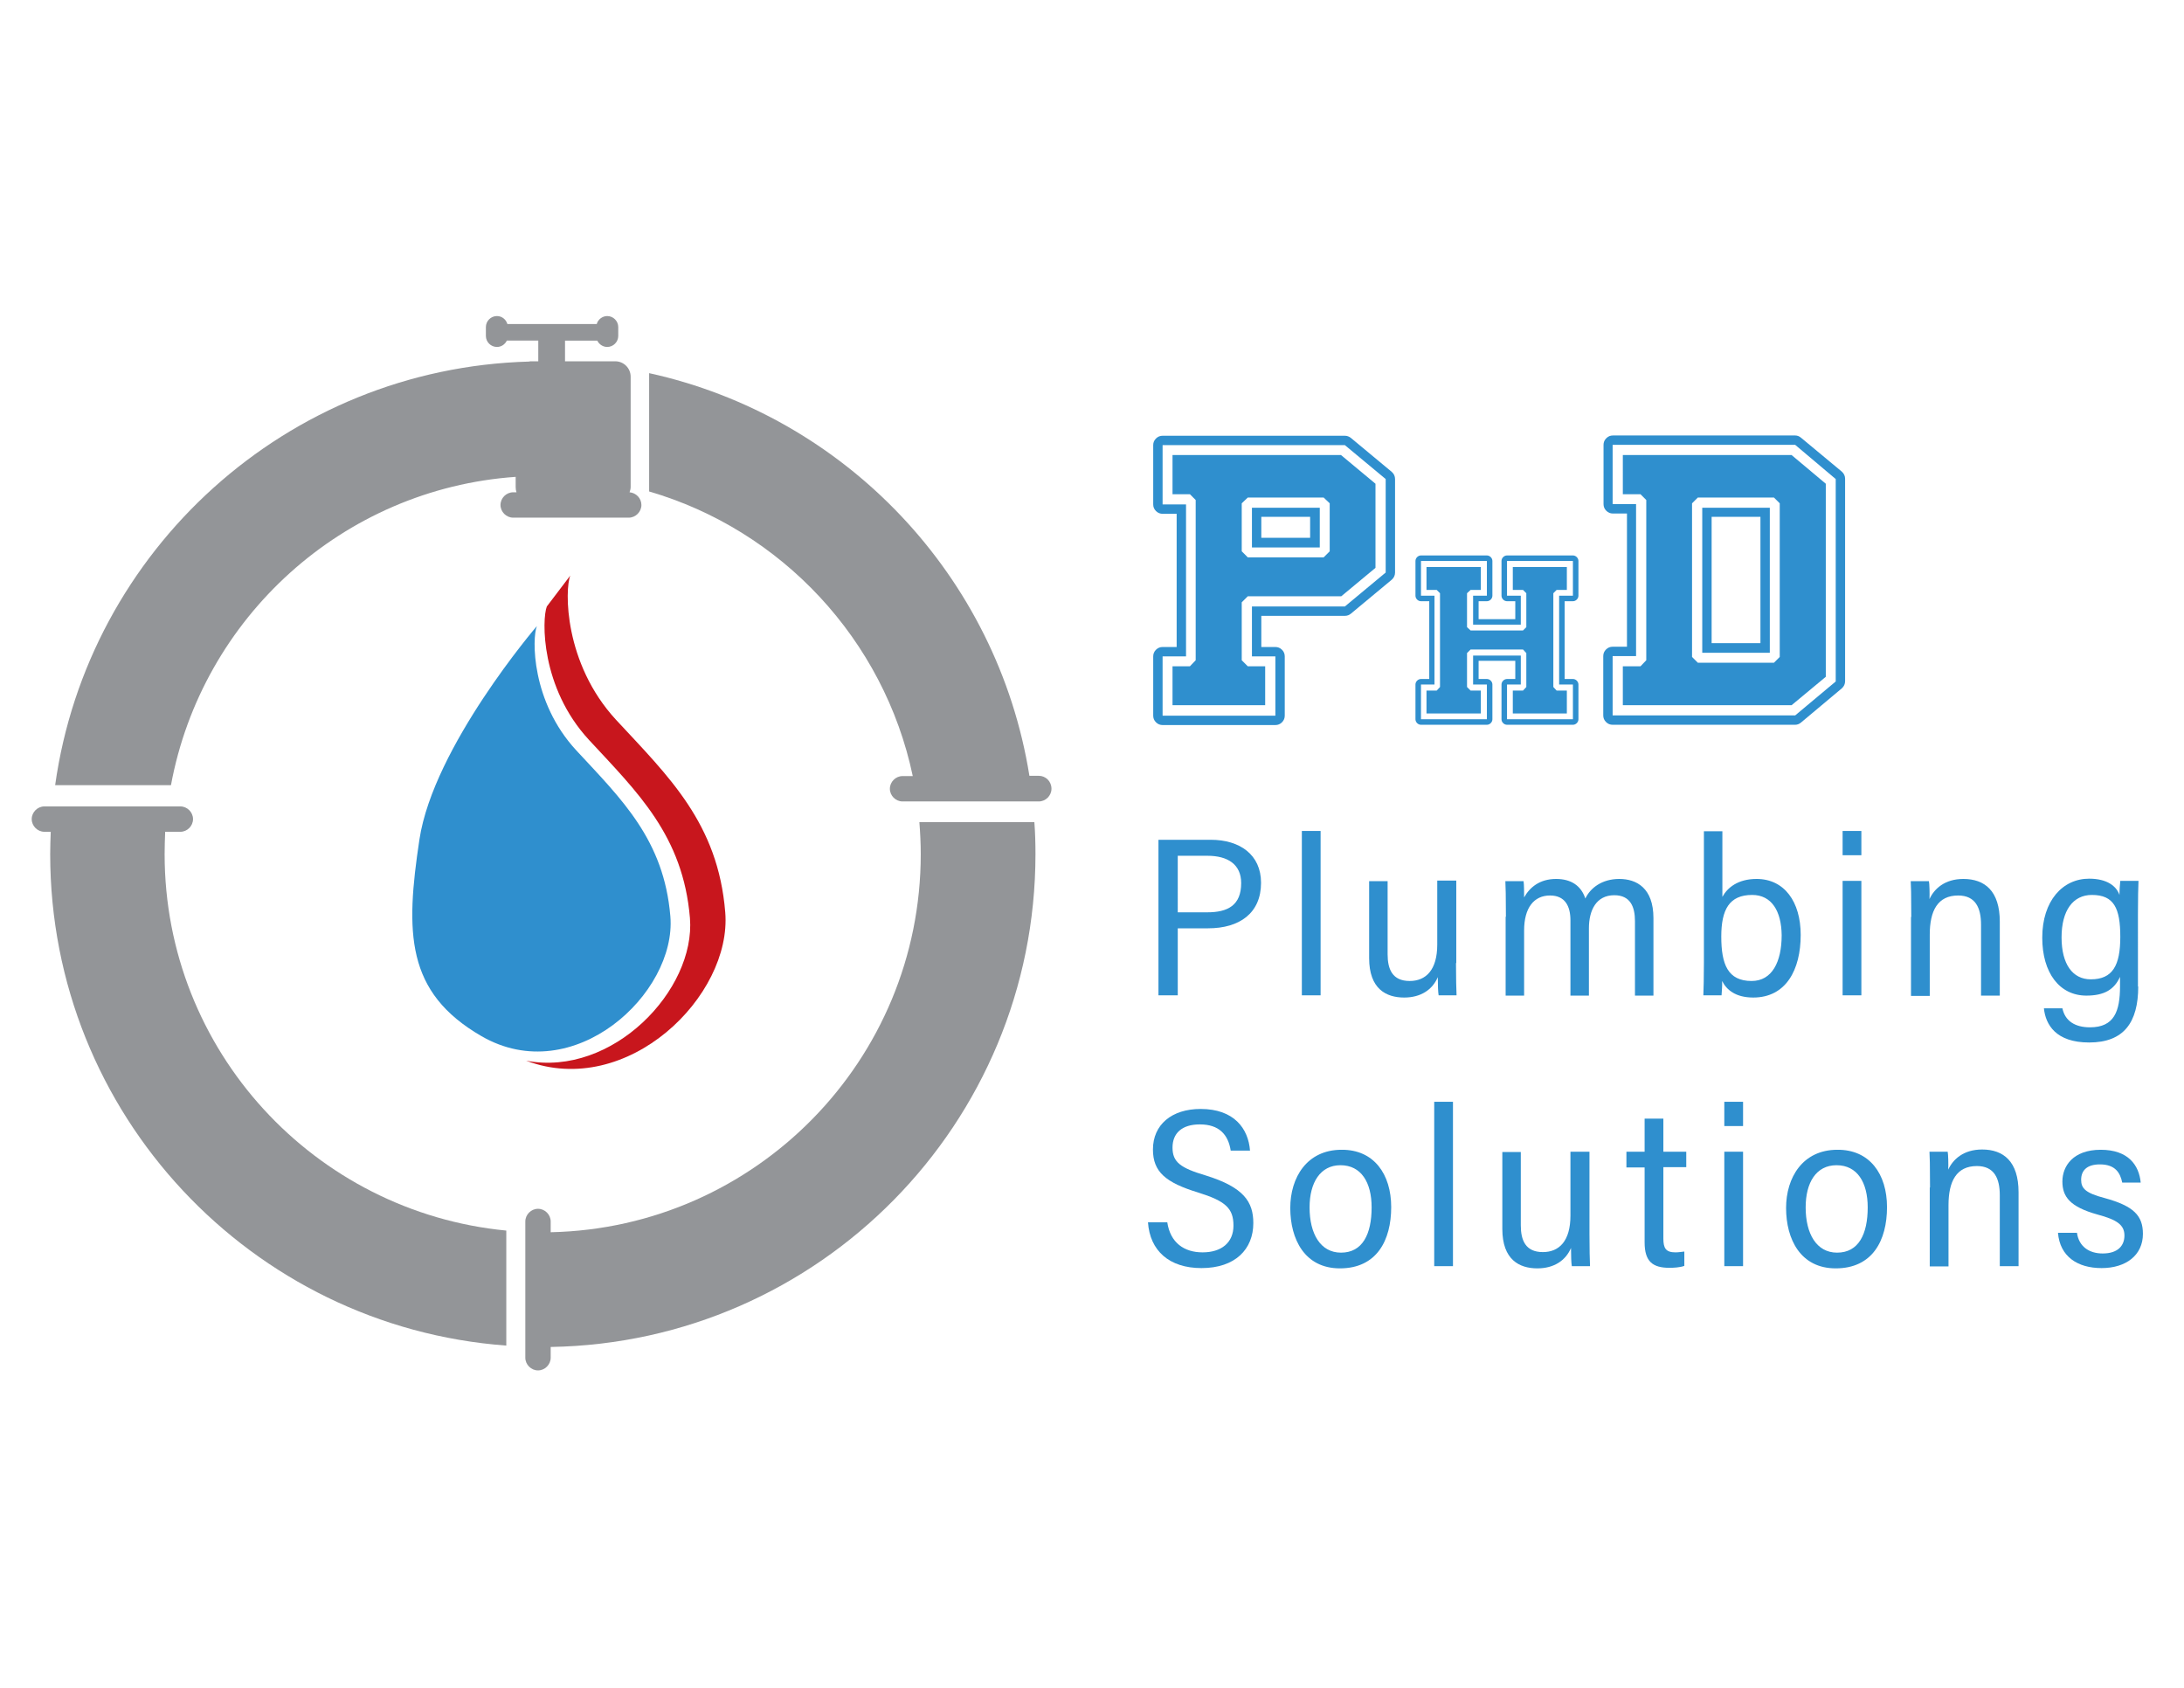 <?xml version="1.0" encoding="utf-8"?>
<!-- Generator: Adobe Illustrator 28.1.0, SVG Export Plug-In . SVG Version: 6.00 Build 0)  -->
<svg version="1.1" id="Layer_1" xmlns="http://www.w3.org/2000/svg" xmlns:xlink="http://www.w3.org/1999/xlink" x="0px" y="0px"
	 viewBox="0 0 792 612" style="enable-background:new 0 0 792 612;" xml:space="preserve">
<style type="text/css">
	.st0{fill:#2F8FCE;}
	.st1{fill:#939598;}
	.st2{fill:#C8161D;}
</style>
<g>
	<path class="st0" d="M457.4,223.3v11.3h5.1c0.9,0,1.7,0.3,2.4,1c0.7,0.7,1,1.5,1,2.4v21.5c0,0.9-0.3,1.7-1,2.4
		c-0.7,0.7-1.5,1-2.4,1h-40.9c-0.9,0-1.7-0.3-2.4-1c-0.7-0.7-1-1.5-1-2.4v-21.5c0-0.9,0.3-1.7,1-2.4c0.7-0.7,1.5-1,2.4-1h5.1v-48.3
		h-5.1c-0.9,0-1.7-0.3-2.4-1c-0.7-0.7-1-1.5-1-2.4v-21.5c0-0.9,0.3-1.7,1-2.4c0.7-0.7,1.5-1,2.4-1h66.1c0.8,0,1.6,0.3,2.2,0.8
		l14.8,12.3c0.8,0.7,1.2,1.6,1.2,2.6v33.9c0,1-0.4,1.9-1.2,2.6l-14.8,12.3c-0.6,0.5-1.3,0.8-2.2,0.8H457.4z M454,219.9h33.7
		l14.8-12.3v-33.9l-14.8-12.3h-66.1v21.5h8.5v55.1h-8.5v21.5h40.9v-21.5H454V219.9z M486.4,216.2h-33.9l-2.2,2.2v21l2.2,2.2h6.3
		v14.1h-33.6v-14.1h6.3l2.1-2.2v-58.1l-2.1-2.1h-6.3V165h61.1l12.5,10.4v30.5L486.4,216.2z M452.5,180.4l-2.2,2.1v17.4l2.2,2.2H480
		l2.2-2.2v-17.4l-2.2-2.1H452.5z M454,184.1h24.6v14.4H454V184.1z M457.4,187.4v7.6h17.7v-7.6H457.4z"/>
	<path class="st0" d="M536.2,218v6.5h13.3V218h-3c-0.5,0-1-0.2-1.4-0.6c-0.4-0.4-0.6-0.9-0.6-1.4v-12.6c0-0.5,0.2-1,0.6-1.4
		c0.4-0.4,0.9-0.6,1.4-0.6h23.9c0.5,0,1,0.2,1.4,0.6c0.4,0.4,0.6,0.9,0.6,1.4V216c0,0.5-0.2,1-0.6,1.4c-0.4,0.4-0.9,0.6-1.4,0.6h-3
		v28.2h3c0.5,0,1,0.2,1.4,0.6c0.4,0.4,0.6,0.9,0.6,1.4v12.6c0,0.5-0.2,1-0.6,1.4c-0.4,0.4-0.9,0.6-1.4,0.6h-23.9
		c-0.5,0-1-0.2-1.4-0.6c-0.4-0.4-0.6-0.9-0.6-1.4v-12.6c0-0.5,0.2-1,0.6-1.4c0.4-0.4,0.9-0.6,1.4-0.6h3v-6.6h-13.3v6.6h3
		c0.5,0,1,0.2,1.4,0.6c0.4,0.4,0.6,0.9,0.6,1.4v12.6c0,0.5-0.2,1-0.6,1.4c-0.4,0.4-0.9,0.6-1.4,0.6h-23.9c-0.5,0-1-0.2-1.4-0.6
		c-0.4-0.4-0.6-0.9-0.6-1.4v-12.6c0-0.5,0.2-1,0.6-1.4c0.4-0.4,0.9-0.6,1.4-0.6h3V218h-3c-0.5,0-1-0.2-1.4-0.6
		c-0.4-0.4-0.6-0.9-0.6-1.4v-12.6c0-0.5,0.2-1,0.6-1.4c0.4-0.4,0.9-0.6,1.4-0.6h23.9c0.5,0,1,0.2,1.4,0.6c0.4,0.4,0.6,0.9,0.6,1.4
		V216c0,0.5-0.2,1-0.6,1.4c-0.4,0.4-0.9,0.6-1.4,0.6H536.2z M534.2,216h5v-12.6h-23.9V216h4.9v32.2h-4.9v12.6h23.9v-12.6h-5v-10.5
		h17.3v10.5h-5v12.6h23.9v-12.6h-5V216h5v-12.6h-23.9V216h5v10.5h-17.3V216z M537,213.9h-3.7l-1.3,1.2v12.3l1.3,1.2h19l1.2-1.2
		v-12.3l-1.2-1.2h-3.7v-8.3h19.6v8.3h-3.7l-1.2,1.2v34l1.2,1.3h3.7v8.3h-19.6v-8.3h3.7l1.2-1.3v-12.3l-1.2-1.3h-19l-1.3,1.3v12.3
		l1.3,1.3h3.7v8.3h-19.7v-8.3h3.7l1.2-1.3v-34l-1.2-1.2h-3.7v-8.3H537V213.9z"/>
	<path class="st0" d="M590,234.5v-48.3h-5.1c-0.9,0-1.7-0.3-2.4-1c-0.7-0.7-1-1.5-1-2.4v-21.5c0-0.9,0.3-1.7,1-2.4
		c0.7-0.7,1.5-1,2.4-1H651c0.8,0,1.5,0.3,2.1,0.8l14.8,12.3c0.8,0.7,1.2,1.6,1.2,2.6V247c0,1-0.4,1.9-1.2,2.6L653.1,262
		c-0.6,0.5-1.3,0.8-2.1,0.8h-66.2c-0.9,0-1.7-0.3-2.4-1c-0.7-0.7-1-1.5-1-2.4v-21.5c0-0.9,0.3-1.7,1-2.4c0.7-0.7,1.5-1,2.4-1H590z
		 M651,259.4l14.7-12.3v-73.4L651,161.3h-66.2v21.5h8.5v55.1h-8.5v21.5H651z M649.7,255.7h-61.2v-14.1h6.4l2.1-2.2v-58.1l-2.1-2.1
		h-6.4V165h61.2l12.4,10.4v70L649.7,255.7z M615.7,180.4l-2.1,2.1v55.7l2.1,2.1h27.6l2.1-2.1v-55.7l-2.1-2.1H615.7z M617.3,184.1
		h24.5v52.6h-24.5V184.1z M620.7,187.4v45.8h17.7v-45.8H620.7z"/>
	<path class="st0" d="M420.1,304.5h19c10.5,0,18.2,5.4,18.2,15.6c0,11-7.8,16.5-19.2,16.5h-11v24.3h-7V304.5z M427.1,330.8h10.7
		c7.4,0,12.3-2.5,12.3-10.6c0-6.8-4.9-9.9-12.2-9.9h-10.8V330.8z"/>
	<path class="st0" d="M472.1,360.9v-59.6h6.8v59.6H472.1z"/>
	<path class="st0" d="M528,349.2c0,5.2,0.1,9.7,0.2,11.7h-6.5c-0.2-1.1-0.3-3.7-0.3-6.6c-1.9,4.5-6.1,7.4-12.2,7.4
		c-6.5,0-12.7-3.1-12.7-14.3v-27.9h6.7V346c0,5.4,1.7,9.7,8,9.7c5.9,0,10-4,10-13.2v-23.2h6.9V349.2z"/>
	<path class="st0" d="M546.1,332.4c0-7.4-0.1-11-0.2-12.9h6.6c0.2,1.1,0.2,4.4,0.2,5.9c2-3.6,5.6-6.7,11.6-6.7
		c5.5,0,9.1,2.5,10.6,7.1c1.8-3.8,6-7.1,12.3-7.1s12.4,3.3,12.4,14.2v28.1h-6.7v-27c0-5.1-1.6-9.4-7.5-9.4c-6.5,0-9.2,5.4-9.2,12
		v24.4h-6.7v-27.3c0-5.2-2-9-7.4-9c-5.8,0-9.4,4.4-9.4,12.7v23.6h-6.7V332.4z"/>
	<path class="st0" d="M617.8,301.4h6.8v23.8c1.8-3.3,5.6-6.5,12.4-6.5c10.1,0,16,8.3,16,20.3c0,12.6-5.3,22.7-17.2,22.7
		c-6.4,0-9.7-2.8-11.3-6c0.1,1.6-0.1,3.5-0.2,5.2h-6.6c0.1-2.3,0.2-6.6,0.2-11.8V301.4z M635.4,324.5c-8.3,0-11.2,5.3-11.2,15.1
		c0,10.1,2.4,16.1,11,16.1c7.4,0,10.9-6.9,10.9-16.6C646,330.4,642.5,324.5,635.4,324.5z"/>
	<path class="st0" d="M668.2,310.1v-8.8h6.8v8.8H668.2z M668.2,319.4h6.8v41.5h-6.8V319.4z"/>
	<path class="st0" d="M693.1,332.5c0-8.7-0.1-11.2-0.2-13h6.6c0.2,0.8,0.3,4.7,0.2,6.5c1.7-3.7,5.5-7.3,12.3-7.3
		c7.7,0,13.2,4.3,13.2,15.5v26.8h-6.8v-25.7c0-6.1-2-10.6-8.3-10.6c-7.4,0-10.3,5.5-10.3,14.2v22.2h-6.8V332.5z"/>
	<path class="st0" d="M775.4,357.7c0,13-5.2,20.3-17.8,20.3c-12.1,0-15.8-6.5-16.4-12.4h6.7c1,4.7,4.7,6.9,10,6.9
		c8.8,0,10.9-5.8,10.9-14.9v-3.4c-2.1,4.6-5.7,6.8-12.2,6.8c-9.7,0-16-8.2-16-21c0-13.4,7.4-21.4,17-21.4c6.5,0,9.9,2.7,11,5.9
		c0-1.8,0.2-4.2,0.3-5.1h6.6c-0.1,2-0.2,6.4-0.2,12V357.7z M758.2,355.1c7.9,0,10.7-5,10.7-15.4c0-10.4-2.3-15.2-10.3-15.2
		c-6.9,0-11,5.7-11,15.4S751.6,355.1,758.2,355.1z"/>
	<path class="st0" d="M423.3,443.2c1.1,7.4,6.1,10.9,12.8,10.9c6.8,0,11.2-3.5,11.2-9.7c0-6.3-2.9-8.9-12.8-12
		c-11.8-3.6-16.4-7.5-16.4-15.6c0-9,6.8-14.7,17.3-14.7c12.1,0,17.3,7.1,17.9,15.1h-7c-0.9-5.8-4.2-9.5-11.2-9.5
		c-6.6,0-9.9,3.3-9.9,8.4c0,5.3,2.9,7.4,12,10.1c13.9,4.3,17.3,9.6,17.3,17.3c0,9.4-6.5,16.3-18.8,16.3c-11.7,0-18.7-6.3-19.4-16.6
		H423.3z"/>
	<path class="st0" d="M504.5,437.7c0,12-5.2,22.2-18.6,22.2c-12.8,0-18-10.6-18-21.9c0-11,6-21.1,18.6-21.1
		C498.2,416.8,504.5,425.7,504.5,437.7z M474.9,437.8c0,9.5,3.9,16.4,11.4,16.4c7.8,0,11.1-6.7,11.1-16.4c0-9.1-3.8-15.3-11.3-15.3
		C478.8,422.5,474.9,428.8,474.9,437.8z"/>
	<path class="st0" d="M520.1,459.1v-59.6h6.8v59.6H520.1z"/>
	<path class="st0" d="M576.4,447.4c0,5.2,0.1,9.7,0.2,11.7H570c-0.2-1.1-0.3-3.7-0.3-6.6c-1.9,4.5-6.1,7.4-12.2,7.4
		c-6.5,0-12.7-3.1-12.7-14.3v-27.9h6.7v26.6c0,5.4,1.7,9.7,8,9.7c5.9,0,10-4,10-13.2v-23.2h6.9V447.4z"/>
	<path class="st0" d="M589.8,417.6h6.6v-12h6.8v12h8.3v5.6h-8.3v25.9c0,3.5,0.9,5,4.4,5c1.1,0,2.3-0.2,3.2-0.3v5.2
		c-1.6,0.6-4,0.7-5.4,0.7c-6.1,0-9-2.3-9-9.2v-27.2h-6.6V417.6z"/>
	<path class="st0" d="M625.3,408.3v-8.8h6.8v8.8H625.3z M625.3,417.6h6.8v41.5h-6.8V417.6z"/>
	<path class="st0" d="M684.3,437.7c0,12-5.2,22.2-18.6,22.2c-12.8,0-18-10.6-18-21.9c0-11,6-21.1,18.6-21.1
		C678,416.8,684.3,425.7,684.3,437.7z M654.8,437.8c0,9.5,3.9,16.4,11.4,16.4c7.8,0,11.1-6.7,11.1-16.4c0-9.1-3.8-15.3-11.3-15.3
		C658.6,422.5,654.8,428.8,654.8,437.8z"/>
	<path class="st0" d="M699.9,430.6c0-8.7-0.1-11.2-0.2-13h6.6c0.2,0.8,0.3,4.7,0.2,6.5c1.7-3.7,5.5-7.3,12.3-7.3
		c7.7,0,13.2,4.3,13.2,15.5v26.8h-6.8v-25.7c0-6.1-2-10.6-8.3-10.6c-7.4,0-10.3,5.5-10.3,14.2v22.2h-6.8V430.6z"/>
	<path class="st0" d="M753.2,447.1c0.7,4.8,4.3,7.4,9.3,7.4c5.7,0,7.9-3,7.9-6.5c0-3.8-2.6-5.7-9.7-7.6c-10.1-2.8-12.8-6.5-12.8-12
		c0-5.5,3.8-11.5,13.9-11.5c10,0,13.9,5.6,14.5,11.9h-6.7c-0.7-3.4-2.4-6.6-8.1-6.6c-4.7,0-6.8,2.2-6.8,5.6c0,3.1,1.6,4.8,8.5,6.6
		c10.6,2.9,13.9,6.4,13.9,13c0,7.7-6.1,12.4-15,12.4c-8.6,0-15.1-4.1-15.8-12.8H753.2z"/>
</g>
<g>
	<path class="st0" d="M194.7,227c0,0-37.5,43.7-42.6,77.4c-5.1,33.8-5,55.4,22.5,71.3c33.4,19.3,70.8-15.5,68.5-43.4
		c-2.3-27.8-17.7-42.5-34.1-60.2S192.9,231.3,194.7,227z"/>
	<path class="st1" d="M59.7,309.7c0-2.7,0.1-5.5,0.2-8.1h5.5c2.5,0,4.6-2.1,4.6-4.6c0-2.5-2.1-4.6-4.6-4.6h-4.7v0H19v0h-2.9
		c-2.5,0-4.6,2.1-4.6,4.6c0,2.5,2.1,4.6,4.6,4.6h2.3c-0.1,2.7-0.2,5.4-0.2,8.1c0,94.2,72.9,171.4,165.4,178.2v-41.7
		C114.1,439.5,59.7,381,59.7,309.7z"/>
	<path class="st1" d="M375.5,309.7c0-3.9-0.1-7.8-0.4-11.6h-41.7c0.3,3.8,0.5,7.7,0.5,11.6c0,74.7-59.8,135.5-134.2,137.1v-3.9
		c0-2.5-2.1-4.6-4.6-4.6c-2.5,0-4.6,2.1-4.6,4.6v49.4c0,2.5,2.1,4.6,4.6,4.6c2.5,0,4.6-2.1,4.6-4.6v-3.9
		C297.1,486.8,375.5,407.4,375.5,309.7z"/>
	<path class="st1" d="M376.7,281.3h-3.4c-11.6-72.5-66.8-130.4-137.9-146v42.9c48,14,85.2,53.7,95.6,103.2h-3.7
		c-2.5,0-4.6,2.1-4.6,4.6c0,2.5,2.1,4.6,4.6,4.6h5.3h41.9h2.2c2.5,0,4.6-2.1,4.6-4.6C381.3,283.3,379.2,281.3,376.7,281.3z"/>
	<path class="st1" d="M228.3,178.5c0.2-0.6,0.4-1.2,0.4-1.9v-40c0-3.1-2.5-5.6-5.6-5.6h-18.2v-7.5h11.7c0.6,1.3,2,2.3,3.6,2.3
		c2.2,0,4-1.8,4-4v-3.2c0-2.2-1.8-4-4-4c-1.8,0-3.4,1.3-3.8,2.9H200h0h-16c-0.5-1.7-2-2.9-3.8-2.9c-2.2,0-4,1.8-4,4v3.2
		c0,2.2,1.8,4,4,4c1.6,0,2.9-0.9,3.6-2.3h11.4v7.5h-2.6c-0.3,0-0.5,0-0.7,0.1c-87.9,2.4-160,68.4-171.9,153.6H62
		c11.2-60.7,62.3-107.4,125-111.8v3.7c0,0.7,0.1,1.3,0.3,1.9h-1.2c-2.5,0-4.6,2.1-4.6,4.6c0,2.5,2.1,4.6,4.6,4.6H228
		c2.5,0,4.6-2.1,4.6-4.6C232.6,180.7,230.7,178.7,228.3,178.5z"/>
	<path class="st2" d="M263,330.8c-2.6-32.3-20.5-49.2-39.6-69.8c-19-20.6-18.6-47.4-16.6-52.3l-8.5,11.2
		c-1.8,4.6-2.3,29.4,15.3,48.4s34.1,34.7,36.6,64.6c2.1,26-28,57.7-59.4,51.7C227.6,398.5,265.5,361.1,263,330.8z"/>
</g>
</svg>
